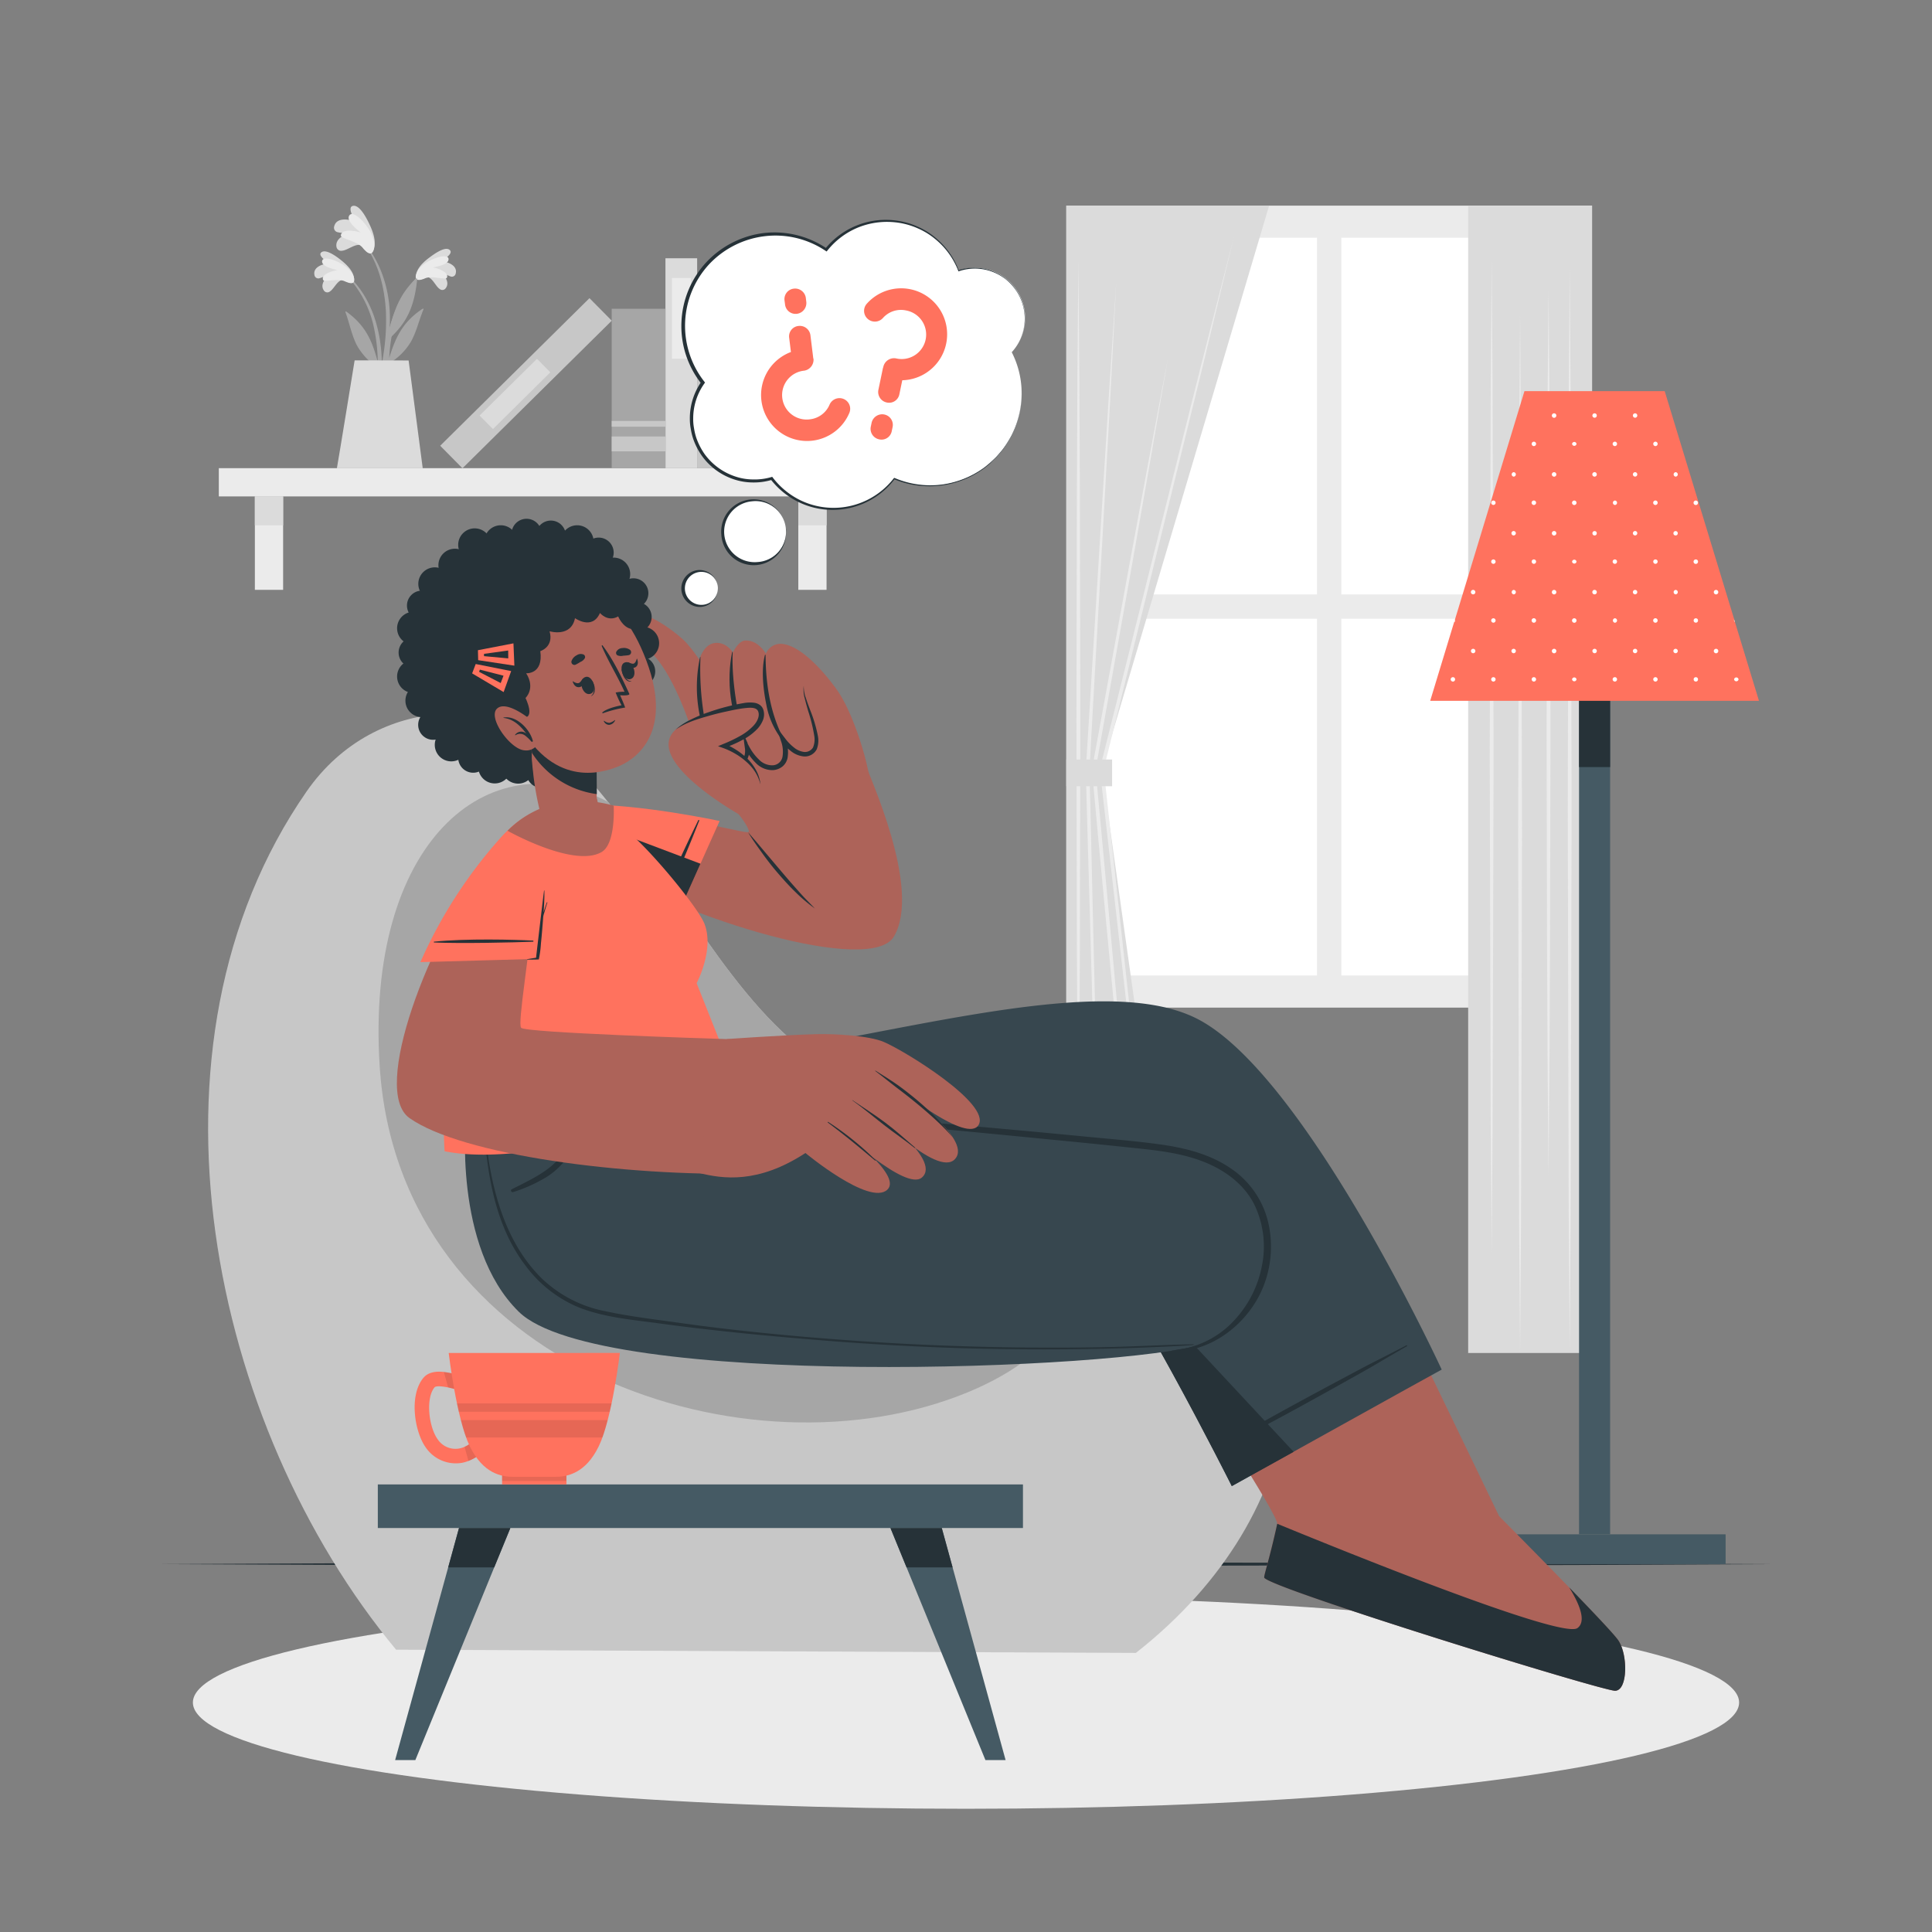 <svg xmlns="http://www.w3.org/2000/svg" viewBox="0 0 500 500"><rect x="0" y="0" width="500" height="500" fill="#808080" stroke="none"/><g id="freepik--background-complete--inject-7"><rect x="275.96" y="53.21" width="136.06" height="207.55" transform="translate(687.98 313.98) rotate(180)" style="fill:#ebebeb"></rect><rect x="347.13" y="61.53" width="57.51" height="92.32" transform="translate(751.78 215.37) rotate(180)" style="fill:#fff"></rect><rect x="283.34" y="61.53" width="57.51" height="92.32" transform="translate(624.18 215.37) rotate(180)" style="fill:#fff"></rect><rect x="347.13" y="160.13" width="57.51" height="92.32" transform="translate(751.78 412.58) rotate(180)" style="fill:#fff"></rect><rect x="283.34" y="160.13" width="57.51" height="92.32" transform="translate(624.18 412.58) rotate(180)" style="fill:#fff"></rect><polygon points="328.45 53.21 275.96 53.21 275.96 350.14 306.34 350.14 285.13 199.05 328.45 53.21" style="fill:#dbdbdb"></polygon><polygon points="319.35 61.24 311.03 95.75 302.56 130.23 285.62 199.17 285.63 199 293.47 271.05 297.38 307.08 301.14 343.12 296.89 307.13 292.8 271.12 284.64 199.11 284.63 199.02 284.65 198.93 301.92 130.07 310.56 95.64 319.35 61.24" style="fill:#ebebeb"></polygon><polygon points="279.08 67.33 279.33 97.11 279.47 126.89 279.58 186.45 279.47 246 279.33 275.78 279.08 305.56 278.84 275.78 278.7 246 278.58 186.45 278.7 126.89 278.84 97.11 279.08 67.33" style="fill:#ebebeb"></polygon><path d="M288.89,72.91l-1.63,31.65-1.77,31.65-3.56,63.28v0c.35,11.76.57,23.51.86,35.26l.84,35.26.83,35.26.66,35.27L284,305.25,283,270l-1-35.25c-.32-11.76-.71-23.51-1-35.26v0l3.88-63.27,1.95-31.63Z" style="fill:#ebebeb"></path><path d="M295.72,335.93l-3.43-34.16L289,267.59c-2.13-22.79-4.35-45.57-6.4-68.37v-.06l0-.07,9.73-53.21,4.93-26.59,5-26.58-4.59,26.66L293,146l-9.48,53.25v-.13c2.17,22.79,4.19,45.59,6.29,68.39l3,34.2Z" style="fill:#ebebeb"></path><rect x="275.96" y="196.56" width="11.85" height="6.92" transform="translate(563.77 400.04) rotate(180)" style="fill:#dbdbdb"></rect><rect x="379.96" y="53.21" width="32.06" height="296.93" transform="translate(791.98 403.36) rotate(180)" style="fill:#dbdbdb"></rect><polygon points="386.04 67.33 386.28 99.44 386.37 131.54 386.54 195.75 386.37 259.96 386.28 292.07 386.04 324.17 385.8 292.07 385.71 259.96 385.54 195.75 385.71 131.54 385.8 99.44 386.04 67.33" style="fill:#ebebeb"></polygon><polygon points="400.76 74.78 401 103.44 401.14 132.11 401.26 189.44 401.14 246.78 401 275.44 400.76 304.11 400.52 275.44 400.38 246.78 400.26 189.44 400.38 132.11 400.52 103.44 400.76 74.78" style="fill:#ebebeb"></polygon><polygon points="393.4 81.54 393.64 115.11 393.73 148.68 393.9 215.81 393.73 282.95 393.64 316.51 393.4 350.08 393.15 316.51 393.07 282.95 392.9 215.81 393.07 148.68 393.16 115.11 393.4 81.54" style="fill:#ebebeb"></polygon><polygon points="406.24 69.02 406.48 104.16 406.57 139.29 406.73 209.55 406.57 279.82 406.48 314.95 406.24 350.08 405.99 314.95 405.9 279.82 405.74 209.55 405.9 139.29 405.99 104.16 406.24 69.02" style="fill:#ebebeb"></polygon><rect x="56.62" y="121.17" width="166.63" height="7.31" transform="translate(279.88 249.64) rotate(180)" style="fill:#ebebeb"></rect><rect x="206.6" y="128.48" width="7.31" height="24.17" style="fill:#ebebeb"></rect><rect x="206.6" y="128.48" width="7.31" height="7.47" style="fill:#dbdbdb"></rect><rect x="65.96" y="128.48" width="7.31" height="24.17" style="fill:#ebebeb"></rect><rect x="65.96" y="128.48" width="7.31" height="7.47" style="fill:#dbdbdb"></rect><rect x="163" y="92.02" width="46.57" height="11.73" transform="translate(284.17 -88.4) rotate(90)" style="fill:#c7c7c7"></rect><rect x="183.73" y="68.8" width="5.12" height="11.73" transform="translate(260.95 -111.62) rotate(90)" style="fill:#dbdbdb"></rect><rect x="185.34" y="78.87" width="1.9" height="11.73" transform="translate(271.02 -101.56) rotate(90)" style="fill:#dbdbdb"></rect><rect x="183" y="105.91" width="5.12" height="13.19" transform="translate(298.06 -73.06) rotate(90)" style="fill:#dbdbdb"></rect><rect x="149.16" y="89.91" width="54.33" height="8.2" transform="translate(270.33 -82.32) rotate(90)" style="fill:#dbdbdb"></rect><rect x="165.91" y="79.94" width="20.89" height="4.92" transform="translate(258.76 -93.96) rotate(90)" style="fill:#ebebeb"></rect><rect x="108.95" y="95.07" width="54.33" height="8.2" transform="translate(302.64 74.01) rotate(135.33)" style="fill:#c7c7c7"></rect><rect x="122.83" y="99.48" width="20.89" height="4.92" transform="translate(299.72 80.75) rotate(135.33)" style="fill:#dbdbdb"></rect><rect x="144.64" y="93.59" width="41.26" height="13.92" transform="translate(265.82 -64.73) rotate(90)" style="fill:#a6a6a6"></rect><rect x="163.35" y="107.92" width="3.85" height="13.92" transform="translate(280.15 -50.39) rotate(90)" style="fill:#c7c7c7"></rect><rect x="164.53" y="102.73" width="1.49" height="13.92" transform="translate(274.96 -55.59) rotate(90)" style="fill:#c7c7c7"></rect><rect x="177.57" y="96.98" width="38.78" height="9.61" transform="translate(298.75 -95.17) rotate(90)" style="fill:#a6a6a6"></rect><rect x="195.15" y="110.45" width="3.61" height="9.61" transform="translate(312.22 -81.7) rotate(90)" style="fill:#c7c7c7"></rect><rect x="195.15" y="87.39" width="3.61" height="9.61" transform="translate(289.16 -104.76) rotate(90)" style="fill:#c7c7c7"></rect><rect x="196.26" y="92.38" width="1.4" height="9.61" transform="translate(294.14 -99.78) rotate(90)" style="fill:#c7c7c7"></rect><path d="M90.32,71.49c8.2,8,9.58,20.46,7.85,31.34,0,.24-.43.18-.43-.06,0-2.47.08-4.93.07-7.37,0-.12-.08-.22-.13-.33a16.53,16.53,0,0,1-5.33-5.73c-1.37-2.69-1.91-5.73-2.95-8.55-.1-.27.19-.19.37-.05,5,3.68,6.58,7.64,8,12.93a44.44,44.44,0,0,0-.87-8.24A28.09,28.09,0,0,0,90.1,71.71.16.16,0,0,1,90.32,71.49Z" style="fill:#a6a6a6"></path><path d="M88.78,72.43c-1.42,0-2.3,2.3-3.4,3a1.06,1.06,0,0,1-1.56-.25c-1.09-1.52.41-3.39,1.81-4.44A15.39,15.39,0,0,1,82.71,72a1,1,0,0,1-1.32-.79c-.48-2.07,2.12-3,3.91-3-.87-.6-3.35-2.23-2-3s4.25,1.53,5.19,2.3c1.4,1.13,3.06,2.83,3.13,4.6C91.67,74.13,89.86,72.86,88.78,72.43Z" style="fill:#dbdbdb"></path><path d="M89.18,72.78c-1.8-.83-5.27.36-5.56-.33-.6-1.39,2.17-2.34,3.67-2.53-1.38-.37-4-1-3.94-2.29.1-1.62,4.05-.23,6.05,1.3,2.51,1.93,2.5,3.8,2.08,4.17C90.91,73.61,89.48,72.91,89.18,72.78Z" style="fill:#ebebeb"></path><path d="M109,70.7c-8.5,7.71-10.35,20.07-9,31,0,.25.42.2.43,0,.09-2.47.11-4.93.21-7.37l.14-.33a16.4,16.4,0,0,0,5.54-5.51c1.48-2.64,2.13-5.66,3.28-8.43.11-.27-.18-.2-.37-.07-5.13,3.49-6.87,7.39-8.5,12.62a44.3,44.3,0,0,1,1.18-8.2,28.09,28.09,0,0,1,7.34-13.46A.15.15,0,0,0,109,70.7Z" style="fill:#a6a6a6"></path><path d="M110.5,71.69c1.41.1,2.21,2.39,3.28,3.09a1.06,1.06,0,0,0,1.57-.19c1.15-1.48-.28-3.41-1.64-4.51a15.82,15.82,0,0,0,2.87,1.46,1,1,0,0,0,1.35-.74c.55-2.06-2-3.08-3.79-3.19.88-.57,3.42-2.11,2.14-3S112,66,111,66.75c-1.44,1.08-3.16,2.71-3.29,4.47C107.55,73.28,109.4,72.08,110.5,71.69Z" style="fill:#dbdbdb"></path><path d="M110.08,72c1.84-.75,5.25.56,5.57-.11.65-1.36-2.08-2.42-3.56-2.66,1.39-.32,4-.82,4-2.15,0-1.62-4-.38-6.09,1.08-2.58,1.83-2.64,3.69-2.24,4.08C108.32,72.79,109.78,72.15,110.08,72Z" style="fill:#ebebeb"></path><path d="M100.3,91.07a82,82,0,0,1-2.64,12.19.3.3,0,0,1-.59-.12c.56-3.76,1.58-7.45,2.13-11.2a56.16,56.16,0,0,0,.66-11.51c-.36-6.33-2.08-13.07-6.21-18-.09-.12.1-.28.19-.18,8.28,9.65,7,21.48,7,22.54,1.17-4,2.38-8.57,6.81-12.64.19-.18.34-.09.31.21-.79,7.4-2.85,11.27-7.15,15.23C100.64,88.74,100.49,89.91,100.3,91.07Z" style="fill:#a6a6a6"></path><path d="M93.57,63.52c-1.49-.66-3.54,1.23-5,1.36a1.22,1.22,0,0,1-1.49-1c-.37-2.12,2.13-3.32,4.11-3.7-1.25-.08-2.48.26-3.71-.07a1.18,1.18,0,0,1-1-1.49c.55-2.39,3.71-2,5.59-1.19-.6-1-2.35-4-.58-4.17s3.64,3.72,4.23,5c.88,1.88,1.76,4.47.93,6.34C95.72,66.74,94.48,64.51,93.57,63.52Z" style="fill:#dbdbdb"></path><path d="M93.82,64.08c-1.46-1.75-5.65-2.27-5.61-3.13.08-1.74,3.43-1.34,5.08-.78-1.24-1.08-3.68-3-2.93-4.36.92-1.63,4.31,1.8,5.62,4.4,1.64,3.27.68,5.19.06,5.37C95.19,65.82,94.06,64.38,93.82,64.08Z" style="fill:#ebebeb"></path><path d="M105.75,93.29l3.65,27.88H87.19c.46-2.47,4.59-27.91,4.59-27.91Z" style="fill:#dbdbdb"></path></g><g id="freepik--Floor--inject-7"><polygon points="41.18 404.79 93.39 404.55 145.59 404.46 250 404.29 354.41 404.46 406.62 404.55 458.82 404.79 406.62 405.03 354.41 405.12 250 405.29 145.59 405.12 93.39 405.03 41.18 404.79" style="fill:#263238"></polygon></g><g id="freepik--Shadows--inject-7"><ellipse cx="250" cy="440.61" rx="200.08" ry="27.5" style="fill:#ebebeb"></ellipse></g><g id="freepik--Lamp--inject-7"><rect x="378.76" y="397.08" width="67.83" height="7.71" style="fill:#455a64"></rect><rect x="408.66" y="157.8" width="8.04" height="239.27" style="fill:#455a64"></rect><rect x="408.66" y="157.8" width="8.04" height="40.72" style="fill:#263238"></rect><polygon points="455.22 181.38 370.13 181.38 376.31 161.06 376.54 160.34 394.53 101.22 430.82 101.22 448.83 160.35 448.83 160.37 449.02 161.04 455.22 181.38" style="fill:#FF725E"></polygon><path d="M397.54,114.88a.58.58,0,0,1-.57.57.57.57,0,0,1-.57-.57.56.56,0,0,1,.57-.57A.57.57,0,0,1,397.54,114.88Z" style="fill:#fff"></path><path d="M408,114.88a.58.58,0,0,1-1.15,0,.58.58,0,0,1,1.15,0Z" style="fill:#fff"></path><path d="M418.49,114.88a.57.57,0,0,1-.57.57.58.58,0,0,1-.57-.57.57.57,0,0,1,.57-.57A.56.56,0,0,1,418.49,114.88Z" style="fill:#fff"></path><path d="M429,114.88a.58.58,0,0,1-.57.57.57.57,0,0,1-.57-.57.56.56,0,0,1,.57-.57A.57.57,0,0,1,429,114.88Z" style="fill:#fff"></path><path d="M402.78,107.54a.58.58,0,1,1-.57-.57A.57.57,0,0,1,402.78,107.54Z" style="fill:#fff"></path><path d="M413.25,107.54a.56.56,0,0,1-.57.57.57.57,0,1,1,0-1.14A.56.56,0,0,1,413.25,107.54Z" style="fill:#fff"></path><path d="M423.73,107.54a.57.57,0,1,1-.57-.57A.56.56,0,0,1,423.73,107.54Z" style="fill:#fff"></path><path d="M387.06,130.11a.57.57,0,1,1-.57-.57A.57.57,0,0,1,387.06,130.11Z" style="fill:#fff"></path><path d="M397.54,130.11a.58.58,0,0,1-.57.58.58.58,0,1,1,.57-.58Z" style="fill:#fff"></path><path d="M408,130.11a.58.58,0,1,1-.58-.57A.58.58,0,0,1,408,130.11Z" style="fill:#fff"></path><path d="M418.49,130.11a.57.57,0,0,1-.57.58.58.58,0,0,1,0-1.15A.57.57,0,0,1,418.49,130.11Z" style="fill:#fff"></path><path d="M429,130.11a.58.58,0,0,1-.57.58.58.58,0,1,1,.57-.58Z" style="fill:#fff"></path><path d="M439.45,130.11a.58.58,0,1,1-.57-.57A.58.58,0,0,1,439.45,130.11Z" style="fill:#fff"></path><path d="M392.3,122.78a.58.58,0,0,1-.57.57.58.58,0,0,1,0-1.15A.58.58,0,0,1,392.3,122.78Z" style="fill:#fff"></path><path d="M402.78,122.78a.58.58,0,1,1-.57-.58A.58.58,0,0,1,402.78,122.78Z" style="fill:#fff"></path><path d="M413.25,122.78a.57.57,0,0,1-.57.57.58.58,0,1,1,.57-.57Z" style="fill:#fff"></path><path d="M423.73,122.78a.57.57,0,1,1-.57-.58A.57.57,0,0,1,423.73,122.78Z" style="fill:#fff"></path><path d="M434.21,122.78a.58.58,0,0,1-.57.57.58.58,0,0,1,0-1.15A.58.58,0,0,1,434.21,122.78Z" style="fill:#fff"></path><path d="M387.06,145.35a.57.57,0,1,1-1.14,0,.57.57,0,1,1,1.14,0Z" style="fill:#fff"></path><path d="M397.54,145.35a.58.58,0,0,1-.57.57.57.57,0,0,1-.57-.57.56.56,0,0,1,.57-.57A.57.57,0,0,1,397.54,145.35Z" style="fill:#fff"></path><path d="M408,145.35a.58.58,0,0,1-1.15,0,.58.58,0,0,1,1.15,0Z" style="fill:#fff"></path><path d="M418.49,145.35a.57.57,0,0,1-.57.57.58.58,0,0,1-.57-.57.57.57,0,0,1,.57-.57A.56.56,0,0,1,418.49,145.35Z" style="fill:#fff"></path><path d="M429,145.35a.58.58,0,0,1-.57.57.57.57,0,0,1-.57-.57.56.56,0,0,1,.57-.57A.57.57,0,0,1,429,145.35Z" style="fill:#fff"></path><path d="M439.45,145.35a.58.58,0,1,1-.57-.57A.57.57,0,0,1,439.45,145.35Z" style="fill:#fff"></path><path d="M392.3,138a.57.57,0,0,1-.57.57.57.57,0,1,1,0-1.14A.57.57,0,0,1,392.3,138Z" style="fill:#fff"></path><path d="M402.78,138a.58.58,0,1,1-.57-.57A.57.57,0,0,1,402.78,138Z" style="fill:#fff"></path><circle cx="412.68" cy="138.01" r="0.57" style="fill:#fff"></circle><path d="M423.73,138a.57.57,0,1,1-.57-.57A.56.56,0,0,1,423.73,138Z" style="fill:#fff"></path><circle cx="433.64" cy="138.01" r="0.57" style="fill:#fff"></circle><path d="M376.59,160.58a.54.54,0,0,1-.28.48l.23-.72A.52.52,0,0,1,376.59,160.58Z" style="fill:#fff"></path><path d="M387.06,160.58a.57.57,0,1,1-.57-.57A.57.57,0,0,1,387.06,160.58Z" style="fill:#fff"></path><path d="M397.54,160.58a.58.58,0,0,1-.57.58.58.58,0,1,1,.57-.58Z" style="fill:#fff"></path><path d="M408,160.58a.58.58,0,1,1-.58-.57A.58.58,0,0,1,408,160.58Z" style="fill:#fff"></path><path d="M418.49,160.58a.57.57,0,0,1-.57.58.58.58,0,0,1,0-1.15A.57.57,0,0,1,418.49,160.58Z" style="fill:#fff"></path><path d="M429,160.58a.58.58,0,0,1-.57.58.58.58,0,1,1,.57-.58Z" style="fill:#fff"></path><circle cx="438.88" cy="160.58" r="0.57" style="fill:#fff"></circle><path d="M449,161a.55.55,0,0,1-.23-.46.46.46,0,0,1,0-.21Z" style="fill:#fff"></path><path d="M381.82,153.25a.57.57,0,0,1-.57.57.58.58,0,1,1,.57-.57Z" style="fill:#fff"></path><path d="M392.3,153.25a.58.58,0,0,1-.57.57.58.58,0,0,1,0-1.15A.58.58,0,0,1,392.3,153.25Z" style="fill:#fff"></path><path d="M402.78,153.25a.58.58,0,1,1-.57-.58A.58.58,0,0,1,402.78,153.25Z" style="fill:#fff"></path><path d="M413.25,153.25a.57.57,0,0,1-.57.57.58.58,0,1,1,.57-.57Z" style="fill:#fff"></path><path d="M423.73,153.25a.57.57,0,1,1-.57-.58A.57.57,0,0,1,423.73,153.25Z" style="fill:#fff"></path><path d="M434.21,153.25a.58.58,0,0,1-.57.57.58.58,0,0,1,0-1.15A.58.58,0,0,1,434.21,153.25Z" style="fill:#fff"></path><path d="M444.69,153.25a.58.58,0,1,1-.58-.58A.58.58,0,0,1,444.69,153.25Z" style="fill:#fff"></path><path d="M376.58,175.82a.57.57,0,0,1-.57.57.58.58,0,0,1-.57-.57.57.57,0,0,1,.57-.57A.56.56,0,0,1,376.58,175.82Z" style="fill:#fff"></path><path d="M387.06,175.82a.57.57,0,1,1-1.14,0,.57.57,0,1,1,1.14,0Z" style="fill:#fff"></path><path d="M397.54,175.82a.58.58,0,0,1-.57.57.57.57,0,0,1-.57-.57.56.56,0,0,1,.57-.57A.57.57,0,0,1,397.54,175.82Z" style="fill:#fff"></path><path d="M408,175.82a.58.58,0,0,1-1.15,0,.58.58,0,0,1,1.15,0Z" style="fill:#fff"></path><path d="M418.49,175.82a.57.57,0,0,1-.57.57.58.58,0,0,1-.57-.57.57.57,0,0,1,.57-.57A.56.56,0,0,1,418.49,175.82Z" style="fill:#fff"></path><path d="M429,175.82a.58.58,0,0,1-.57.57.57.57,0,0,1-.57-.57.56.56,0,0,1,.57-.57A.57.57,0,0,1,429,175.82Z" style="fill:#fff"></path><circle cx="438.88" cy="175.82" r="0.57" style="fill:#fff"></circle><path d="M449.93,175.82a.58.58,0,0,1-1.15,0,.58.58,0,0,1,1.15,0Z" style="fill:#fff"></path><path d="M381.82,168.48a.56.56,0,0,1-.57.57.57.57,0,1,1,0-1.14A.56.56,0,0,1,381.82,168.48Z" style="fill:#fff"></path><path d="M392.3,168.48a.57.57,0,0,1-.57.57.57.57,0,1,1,0-1.14A.57.57,0,0,1,392.3,168.48Z" style="fill:#fff"></path><path d="M402.78,168.48a.58.58,0,1,1-.57-.57A.57.57,0,0,1,402.78,168.48Z" style="fill:#fff"></path><path d="M413.25,168.48a.56.56,0,0,1-.57.57.57.57,0,1,1,0-1.14A.56.56,0,0,1,413.25,168.48Z" style="fill:#fff"></path><path d="M423.73,168.48a.57.57,0,1,1-.57-.57A.56.56,0,0,1,423.73,168.48Z" style="fill:#fff"></path><path d="M434.21,168.48a.57.57,0,0,1-.57.57.57.57,0,1,1,0-1.14A.57.57,0,0,1,434.21,168.48Z" style="fill:#fff"></path><path d="M444.69,168.48a.58.58,0,1,1-.58-.57A.57.57,0,0,1,444.69,168.48Z" style="fill:#fff"></path></g><g id="freepik--Chair--inject-7"><path d="M102.51,426.94l191.46.83c46.54-36.55,51.34-90.69,18.15-123.5-20.1-19.85-45.61-15.85-69.91-19l-.07,0c-8.46-1.1-16.76-3.07-24.64-7.23-25-13.2-39.12-44.33-60.17-70.52q-3.93-4.92-8.24-9.55c-17.3-18.48-51.75-19.08-69.77,6.9C33.54,270.86,54.51,369.12,102.51,426.94Z" style="fill:#c7c7c7"></path><path d="M98.26,275.9c5,78.55,95.73,107.87,152.39,84.34,49.27-20.46,33.14-67.16-8.44-75l-.07,0c-8.46-1.1-16.76-3.07-24.64-7.23-25-13.2-39.12-44.33-60.17-70.52C126,191.22,94.58,218.38,98.26,275.9Z" style="fill:#a6a6a6"></path></g><g id="freepik--Character--inject-7"><path d="M418,437.56c-3.28.08-88.19-26.17-90.79-29.21-.28-.34,1.14-4,3.33-14,.1-.48-1.17-2.94-3.25-6.5-7.82-13.38-27-42.54-27-42.54L355,324.06l26.17,54.22,6.8,14.1s28.33,28.48,30.84,32.13S421.31,437.49,418,437.56Z" style="fill:#ad6359"></path><path d="M418,437.57c-3.27.07-88.19-26.17-90.79-29.22-.28-.33,1.14-4,3.34-14a0,0,0,0,1,0,0c14.15,5.82,73.53,30,77.68,27,2.47-1.77.4-6.47-2.14-10.55,6.11,6.31,11.67,12.16,12.71,13.69C421.32,428.16,421.31,437.49,418,437.57Z" style="fill:#263238"></path><path d="M373.11,354.45l-9.06,5-29.26,16.25-16,8.88s-27.57-55-40.84-69.85l0,0a21.08,21.08,0,0,0-2.42-2.37h0a12.67,12.67,0,0,0-4.34-1.09h0c-17.79-2.16-77.68,3.66-119.06,1l19.33-25.83L180,275c46.62-5.32,103.83-24.38,129.65-11.43C337.64,277.6,373.11,354.45,373.11,354.45Z" style="fill:#37474f"></path><path d="M364,348.15c-9.15,4.77-6.58,3.28-15.68,8.15-4.45,2.38-26.85,14.29-30.63,17.2a.1.1,0,0,0,.1.17c4.49-1.61,26.62-14,31-16.46,9-5,6.37-3.68,15.32-8.81A.14.14,0,0,0,364,348.15Z" style="fill:#263238"></path><path d="M334.79,375.73l-16,8.88s-27.57-55-40.84-69.85Z" style="fill:#263238"></path><path d="M324.38,377.07c-6.81-11.38-37.81-67.59-44-69.8-5.62-2-118,.32-119.68.34-.12,0-.13.18,0,.18,13.31-.17,116-.54,119,.62,6.09,2.41,43.17,67.61,44.08,69C324,377.74,324.62,377.46,324.38,377.07Z" style="fill:#263238"></path><path d="M120.62,288.74s-3.55,33.9,13.65,50.75c20.58,20.18,156.39,15.08,177.44,8.28s21.71-40.77-1.3-48.64c-21.89-7.48-118.93-11.79-121.23-12.7s-9-11.66-9-11.66Z" style="fill:#37474f"></path><path d="M149.37,287.79c0-.16-.28-.11-.28,0a18.69,18.69,0,0,1-4.38,12c-3.22,3.72-8,5.81-12.28,8-.42.21-.1.85.33.73a38.43,38.43,0,0,0,7.6-3.28,18.51,18.51,0,0,0,5.72-4.76A16.34,16.34,0,0,0,149.37,287.79Z" style="fill:#263238"></path><path d="M188.25,284.31c-1-1.22-2-2.39-3-3.58-2.37-2.83-4.75-5.66-7.24-8.38-.23-.26-.69.1-.48.39,1.68,2.19,3.45,4.3,5.19,6.44l2.69,3.27a20.32,20.32,0,0,1,2.52,3.19c.65,1.21-.21,2.25-1.46,2.38a4.36,4.36,0,0,1-3-1.11,40.59,40.59,0,0,1-5.14-5.5q-1.5-1.68-3-3.35c-1.08-1.18-2.23-2.3-3.3-3.48a.09.09,0,0,0-.14.12c.94,1.28,1.8,2.63,2.75,3.92s1.89,2.57,2.86,3.84,1.87,2.37,2.85,3.52a11.89,11.89,0,0,0,2.89,2.59c1.8,1.06,4.93,1.29,5.89-1A3.29,3.29,0,0,0,188.25,284.31Z" style="fill:#263238"></path><path d="M308.83,347.9c-7.25.13-14.49.55-21.74.71s-14.37.19-21.56.12q-21.66-.19-43.29-1.68c-14.56-1-30.26-2.46-44.72-4.46-6.92-1-13.93-1.76-20.77-3.23A32.74,32.74,0,0,1,140.36,331c-9.36-9.08-13-22.44-14.5-35.2-.2-1.71-.37-3.43-.51-5.14,0-.12-.18-.12-.17,0,.84,13.09,2.88,26.73,11.11,37.25a32.69,32.69,0,0,0,13.4,10.4c6.48,2.6,13.67,3.21,20.5,4.13,14.52,2,30.29,3.49,44.89,4.63s29.43,1.85,44.17,2.07,29.48,0,44.2-.72c1.8-.09,3.59-.19,5.39-.35C308.94,348.05,308.94,347.89,308.83,347.9Z" style="fill:#263238"></path><path d="M328.18,316.22a23.32,23.32,0,0,0-9.71-13.88c-5.21-3.56-11.45-5.18-17.63-6.08-7-1-14.06-1.53-21.09-2.22q-21.62-2.1-43.28-3.88c-14.43-1.18-45.5-3.6-47.25-3.67-.15,0-.18.26,0,.27,13.93,1.55,26.6,2.88,40.55,4.15s28.05,2.61,42.06,4q10.47,1,20.94,2.11c6.47.67,13.12,1.33,19.19,3.83,5.2,2.14,9.88,5.59,12.54,10.65a25,25,0,0,1,2.08,16.11,28.45,28.45,0,0,1-6.74,13.63,24.09,24.09,0,0,1-12.61,7.61c-1.28.28-2.82.48-4,.71-.09,0-.18.21-.09.21,10.43.26,20.08-7.36,23.84-16.88A27.92,27.92,0,0,0,328.18,316.22Z" style="fill:#263238"></path><path d="M154.34,223.64c23.37,14.38,71.09,28.77,77,18.74,7.29-12.34-6.51-41.76-7.81-45.73-1.4-4.25-35.48,10.34-32.43,14,1.8,2.18,3.24,4.72,2.49,4.72-2.34,0-8.45-2.28-32.35-5.57C148,208,138.87,214.12,154.34,223.64Z" style="fill:#ad6359"></path><path d="M186.23,212.47l-4.95,11.06-6.23,13.91s-15.91-6.65-24.52-13.91c-6.32-5.34-8.68-11-5.54-13.69,1.14-1,3-1.56,5.6-1.61C165.58,208,186.23,212.47,186.23,212.47Z" style="fill:#FF725E"></path><path d="M180.73,212.24c-2.07,4.21-9.47,19.72-9.65,22,0,.05.15.12.18.08,1.54-1.66,8-17.57,9.73-22C181,212.27,180.77,212.16,180.73,212.24Z" style="fill:#263238"></path><path d="M181.28,223.53l-6.23,13.91s-15.91-6.65-24.52-13.91c-6.32-5.34-8.68-11-5.54-13.69Z" style="fill:#263238"></path><path d="M216.32,178.17c4.55,5.85,9.17,21.45,8.84,25.64s-26.6,12.93-30.18,10.52-17.37-23.28-17.26-30.84S211.61,172.11,216.32,178.17Z" style="fill:#ad6359"></path><path d="M177.67,166.41c-2.29-2.56-11.06-9-13.27-7s2.77,7.9,4.87,10.22c4.32,4.78,7.52,13.1,9,17.15s9.3-3.59,9.3-3.59S183.61,173.05,177.67,166.41Z" style="fill:#ad6359"></path><path d="M183.11,191.43s2.42,7.22,6.76,7.21c4.18,0,3.43-6.19,3.38-6.64.13.38,2.52,7,6.88,6.5,4.53-.48,2.71-6.55,2.59-6.94.24.32,3.44,4.51,6.67,3.41,5.55-1.9-2.34-12.84-1.38-17.49,0,0,8.07.72,8.31.69,0,0-7.29-10.56-13.64-11.5a4.09,4.09,0,0,0-4.47,2.52s-2-3.66-5.42-3.41c-1.76.14-3.12,3.09-3.12,3.09s-1.7-2.87-4.75-2.45c-2.44.32-3.74,3.31-3.92,4.47C179.66,179.84,183.11,191.43,183.11,191.43Z" style="fill:#ad6359"></path><path d="M181.28,170.09c0-.07-.1-.09-.11,0a36.51,36.51,0,0,0,1.94,21.64c.09.21.48.15.42-.1A75,75,0,0,1,181.28,170.09Z" style="fill:#263238"></path><path d="M189.62,168.76c0-.08-.13-.09-.14,0-1.49,7.19-.66,16.32,3.58,23.48.14.24.52.32.38,0C191,187.29,189.25,175.56,189.62,168.76Z" style="fill:#263238"></path><path d="M203.19,192c-3.8-7-5-14.56-5.06-22.47,0-.1-.15-.09-.17,0-1,3.89-.43,8.92.36,12.8a21,21,0,0,0,4.62,9.81C203,192.2,203.27,192.11,203.19,192Z" style="fill:#263238"></path><path d="M183.11,191.43a23.94,23.94,0,0,0,2.13,3.84,8.14,8.14,0,0,0,3.07,2.86,2.69,2.69,0,0,0,1.89.12,3.85,3.85,0,0,0,1.64-1.06,4.67,4.67,0,0,0,.92-3.7l-.43-3.19,1.52,2.84a13.39,13.39,0,0,0,2.55,3.42,4.75,4.75,0,0,0,3.55,1.5,2.69,2.69,0,0,0,2.56-2.22,8,8,0,0,0-.39-4.06l-1.18-3.62,2.3,3a12.38,12.38,0,0,0,2.2,2.26,5.15,5.15,0,0,0,2.7,1.19,2.45,2.45,0,0,0,2.27-1.17,5.44,5.44,0,0,0,.32-3,41.7,41.7,0,0,0-1.57-6.42c-.31-1.07-.62-2.15-.88-3.24a8,8,0,0,1-.27-3.33,8.48,8.48,0,0,0,.57,3.25c.34,1.06.73,2.1,1.12,3.14a35.94,35.94,0,0,1,1.94,6.48,6.29,6.29,0,0,1-.27,3.59,3.46,3.46,0,0,1-3.29,1.86,6.28,6.28,0,0,1-3.38-1.38,14.25,14.25,0,0,1-2.49-2.48l1.11-.6a9.44,9.44,0,0,1,.51,4.79,3.91,3.91,0,0,1-1.34,2.28,4.39,4.39,0,0,1-2.43.93,5.94,5.94,0,0,1-4.49-1.89,14.51,14.51,0,0,1-2.76-3.8l1.09-.35a5.64,5.64,0,0,1-1.38,4.53,4.87,4.87,0,0,1-2.1,1.2,3.42,3.42,0,0,1-2.4-.26,8.32,8.32,0,0,1-3.11-3.29A20.34,20.34,0,0,1,183.11,191.43Z" style="fill:#263238"></path><path d="M192,211.19S164.5,196,175.72,188.13c3.33-2.32,19.8-7.91,21-4.62,1.53,4.24-4.9,7.85-9.3,9.48,0,0,10.08,3.86,9.48,11.68A7.78,7.78,0,0,1,192,211.19Z" style="fill:#ad6359"></path><path d="M174.83,188.84a16.49,16.49,0,0,1,4-2.63,35.85,35.85,0,0,1,4.44-1.85,55.36,55.36,0,0,1,9.33-2.43,9.07,9.07,0,0,1,2.56-.06,3.2,3.2,0,0,1,1.37.49,2.41,2.41,0,0,1,.6.53,2.58,2.58,0,0,1,.39.7,4,4,0,0,1-.08,2.81,7.45,7.45,0,0,1-1.41,2.21,14.75,14.75,0,0,1-4,2.95,32.46,32.46,0,0,1-4.45,1.95v-1a20.24,20.24,0,0,1,3.25,1.75,18.49,18.49,0,0,1,2.83,2.32,12.49,12.49,0,0,1,2.14,3,9.33,9.33,0,0,1,1,3.45,10.7,10.7,0,0,0-1.37-3.26,12.62,12.62,0,0,0-2.3-2.64,16.93,16.93,0,0,0-2.83-2.06,19.39,19.39,0,0,0-3.13-1.48l-1.35-.47,1.34-.57a35.62,35.62,0,0,0,4.23-2,14.28,14.28,0,0,0,3.61-2.74c1-1.07,1.66-2.51,1.23-3.66s-2-1.05-3.52-.88-3.08.51-4.62.84-3.09.7-4.6,1.14C180.52,186.09,177.45,187,174.83,188.84Z" style="fill:#263238"></path><path d="M193.62,215.41l2.15,2.49,2.11,2.51,4.23,5c1.41,1.66,2.83,3.31,4.28,4.93.73.82,1.45,1.63,2.21,2.41s1.52,1.56,2.28,2.36a40,40,0,0,1-5-4.23c-1.59-1.52-3.05-3.16-4.49-4.82s-2.78-3.39-4.06-5.17S194.74,217.3,193.62,215.41Z" style="fill:#263238"></path><path d="M191.06,281.54c-.94,3.31-51.2,21.45-76,16.4,0,0-3.55-46.37,17.63-82.32,5.07-8.6,17.13-8.83,23.68-5a53.57,53.57,0,0,1,6.62,5c6.34,5.46,17.68,19.35,19.3,23.4,2.66,6.69-2,15.43-2,15.43Z" style="fill:#FF725E"></path><path d="M126.45,222.22c-15.47,21-30.55,60-20.48,67.13,13.56,9.59,55.39,15.09,88.4,14.38,4.57-.1-.42-34.64-5.3-34.78-6.16-.19-53-1.68-54.2-2.95-1-1.09,2.18-18.57,3.75-36.85C140.46,207.78,130.87,216.21,126.45,222.22Z" style="fill:#ad6359"></path><path d="M188.11,268.91s13.88-1,23-1.27c5.08-.14,13.81.4,17.59,2,5.65,2.4,27.75,16.06,24.56,21.49-2.9,4.92-20.39-9.23-20.39-9.23s18.91,12.71,14.34,18S225,286.57,225,286.57s19.14,13.5,13.56,18.19c-4.21,3.55-21.14-12.4-21.14-12.4s16.38,11.71,12.2,15.55c-4.62,4.24-21.17-9.51-21.17-9.51-12.26,8-21.35,6.74-27.72,5.11C179.17,303.11,188.11,268.91,188.11,268.91Z" style="fill:#ad6359"></path><path d="M226.58,277.09c2.28,1.42,4.59,2.83,6.74,4.44s4.23,3.3,6.21,5.1a45.23,45.23,0,0,1,7.05,7.75c-4-4.78-11.58-10.66-13.72-12.28s-4.2-3.32-6.34-4.93C226.47,277.13,226.53,277.06,226.58,277.09Z" style="fill:#263238"></path><path d="M220.63,284.73c2.83,1.93,5.71,3.74,8.45,5.79s5.14,4.23,7.73,6.46c.19.17,0,.22-.17.06-2.67-2.13-5.3-3.88-8-6s-5.3-4.29-8.06-6.27C220.53,284.76,220.59,284.7,220.63,284.73Z" style="fill:#263238"></path><path d="M214.34,290.36a76.78,76.78,0,0,1,12.24,9.85c.19.18,0,.22-.22.05-4-3.35-7.13-6-12.12-9.75C214.17,290.45,214.24,290.3,214.34,290.36Z" style="fill:#263238"></path><path d="M108.8,249l30.39-.85s2-14.59,1.69-24.73c-.21-6.65-1-12.81-1.84-13.13-1.1-.42-5.48,2.05-9.49,6.52A122.33,122.33,0,0,0,108.8,249Z" style="fill:#FF725E"></path><path d="M138,243.43c-4.68-.26-17.42-.59-25.72.28,0,0,0,.19,0,.2,7,.32,21,0,25.72-.2C138.08,243.71,138.08,243.43,138,243.43Z" style="fill:#263238"></path><path d="M141.52,233.55c-.27.72-.51,1.44-.73,2.17,0,.1-.06.21-.1.31.13-1.85.22-3.7.2-5.55,0,0-.08-.07-.09,0-.39,2.88-2.07,17.39-2.07,17.39-.26,0-2.08.35-2.2.34s-.1.18,0,.15,2.32,0,2.92-.06a29.27,29.27,0,0,0,.55-4.19c.16-1.53.29-3,.41-4.58.06-.69.11-1.38.16-2.06s.27-1.16.43-1.73.42-1.43.65-2.14C141.7,233.49,141.55,233.46,141.52,233.55Z" style="fill:#263238"></path><path d="M131.35,215s17.15,9.68,24.34,5.51c3.73-2.16,3.13-12,3.13-12a30.6,30.6,0,0,0-16.59-.12A26,26,0,0,0,131.35,215Z" style="fill:#ad6359"></path><ellipse cx="135.89" cy="169.61" rx="30.97" ry="32.17" style="fill:#263238"></ellipse><path d="M121.06,192.76a4.27,4.27,0,1,1-4.26-4.26A4.27,4.27,0,0,1,121.06,192.76Z" style="fill:#263238"></path><path d="M166.31,186.37A4.27,4.27,0,1,1,162,182.1,4.27,4.27,0,0,1,166.31,186.37Z" style="fill:#263238"></path><path d="M170.58,166.46a4.27,4.27,0,1,1-4.27-4.27A4.27,4.27,0,0,1,170.58,166.46Z" style="fill:#263238"></path><path d="M111.31,162.58a4.27,4.27,0,1,1-4.27-4.26A4.27,4.27,0,0,1,111.31,162.58Z" style="fill:#263238"></path><path d="M116.8,151.1a4.27,4.27,0,1,1-4.27-4.27A4.27,4.27,0,0,1,116.8,151.1Z" style="fill:#263238"></path><path d="M122,146.27a4.27,4.27,0,1,1-4.27-4.26A4.27,4.27,0,0,1,122,146.27Z" style="fill:#263238"></path><path d="M127.12,141a4.27,4.27,0,1,1-4.26-4.26A4.27,4.27,0,0,1,127.12,141Z" style="fill:#263238"></path><path d="M133.87,140.2a4.27,4.27,0,1,1-4.27-4.26A4.27,4.27,0,0,1,133.87,140.2Z" style="fill:#263238"></path><path d="M153.64,140.2a4.27,4.27,0,1,1-4.27-4.26A4.27,4.27,0,0,1,153.64,140.2Z" style="fill:#263238"></path><path d="M163.09,148.58a4.27,4.27,0,1,1-4.27-4.27A4.27,4.27,0,0,1,163.09,148.58Z" style="fill:#263238"></path><circle cx="109.19" cy="181.33" r="4.27" style="fill:#263238"></circle><path d="M132.31,198.47a4.27,4.27,0,1,1-4.27-4.26A4.27,4.27,0,0,1,132.31,198.47Z" style="fill:#263238"></path><path d="M138.36,198.53a4.27,4.27,0,1,1-4.26-4.27A4.26,4.26,0,0,1,138.36,198.53Z" style="fill:#263238"></path><path d="M111.31,175.08a4.27,4.27,0,1,1-4.27-4.27A4.27,4.27,0,0,1,111.31,175.08Z" style="fill:#263238"></path><circle cx="112.09" cy="187.59" r="3.87" style="fill:#263238"></circle><path d="M140.15,138.13a3.88,3.88,0,1,1-3.87-3.87A3.88,3.88,0,0,1,140.15,138.13Z" style="fill:#263238"></path><path d="M110.92,168.85A3.88,3.88,0,1,1,107,165,3.88,3.88,0,0,1,110.92,168.85Z" style="fill:#263238"></path><circle cx="109.19" cy="156.72" r="3.87" style="fill:#263238"></circle><circle cx="142.56" cy="138.59" r="3.87" style="fill:#263238"></circle><path d="M126.34,196.1a3.88,3.88,0,1,1-3.87-3.88A3.87,3.87,0,0,1,126.34,196.1Z" style="fill:#263238"></path><path d="M144,200a3.88,3.88,0,1,1-3.88-3.87A3.88,3.88,0,0,1,144,200Z" style="fill:#263238"></path><circle cx="147.08" cy="198.53" r="3.87" style="fill:#263238"></circle><circle cx="152.54" cy="194.65" r="3.87" style="fill:#263238"></circle><path d="M162.7,192a3.88,3.88,0,1,1-3.88-3.87A3.88,3.88,0,0,1,162.7,192Z" style="fill:#263238"></path><path d="M169.57,180.9A3.88,3.88,0,1,1,165.7,177,3.88,3.88,0,0,1,169.57,180.9Z" style="fill:#263238"></path><path d="M169.57,173.75a3.88,3.88,0,1,1-3.87-3.87A3.88,3.88,0,0,1,169.57,173.75Z" style="fill:#263238"></path><path d="M158.82,143a3.88,3.88,0,1,1-3.87-3.87A3.88,3.88,0,0,1,158.82,143Z" style="fill:#263238"></path><circle cx="163.93" cy="153.53" r="3.87" style="fill:#263238"></circle><circle cx="164.78" cy="159.67" r="3.87" style="fill:#263238"></circle><path d="M140,211c.62,1.26,9,8.45,15,6.77,2-.56-.58-11.4-.58-11.4v-.84l-.07-11.81-15.13-5.43-2.16-.68s.23,3.23.56,7.24c0,.19,0,.37,0,.57s0,.45,0,.66c0,.6.09,1.21.14,1.82s.08.92.14,1.4.11,1,.16,1.46A77.09,77.09,0,0,0,140,211Z" style="fill:#ad6359"></path><path d="M137.65,194.83a23.7,23.7,0,0,0,16.8,10.68l-.07-11.81-15.13-5.43-2.16-.68S137.32,190.82,137.65,194.83Z" style="fill:#263238"></path><path d="M167.29,171c7.3,19.39-3.49,25.95-7.67,27.52-3.8,1.42-16.9,5.79-26.17-12.74s-2.55-28.05,6-31.77S160,151.58,167.29,171Z" style="fill:#ad6359"></path><path d="M162.65,169.56c-.48.09-.94.1-1.42.15a2.34,2.34,0,0,1-1.48-.13.74.74,0,0,1-.27-.86,1.83,1.83,0,0,1,1.58-1,2.69,2.69,0,0,1,1.9.4A.78.78,0,0,1,162.65,169.56Z" style="fill:#263238"></path><path d="M149,172a11.68,11.68,0,0,0,1.24-.71,2.29,2.29,0,0,0,1.14-1,.75.75,0,0,0-.28-.86,1.84,1.84,0,0,0-1.85.15,2.66,2.66,0,0,0-1.31,1.41A.78.78,0,0,0,149,172Z" style="fill:#263238"></path><path d="M153.26,176.16s-.08.1-.06.15c.5,1.32.85,2.92-.2,3.78,0,0,0,.09,0,.07C154.44,179.44,154,177.33,153.26,176.16Z" style="fill:#263238"></path><path d="M151.59,175.18c-2.2.58-.89,4.94,1.15,4.4S153.43,174.7,151.59,175.18Z" style="fill:#263238"></path><path d="M150.8,175.67c-.3.36-.55.91-1,1.09s-1.06-.12-1.54-.45c0,0-.07,0-.05.07.24.84.82,1.6,1.75,1.45s1.21-1.05,1.17-2C151.13,175.71,150.92,175.52,150.8,175.67Z" style="fill:#263238"></path><path d="M160.87,173.23s.12,0,.14.09c.35,1.36,1,2.87,2.35,3,0,0,0,.07,0,.08C161.81,176.59,161,174.58,160.87,173.23Z" style="fill:#263238"></path><path d="M161.66,171.46c2.13-.8,3.58,3.51,1.61,4.26S159.88,172.14,161.66,171.46Z" style="fill:#263238"></path><path d="M162.66,171.44c.42.12.89.42,1.31.31s.67-.71.83-1.26c0-.06.06,0,.08,0,.3.82.31,1.77-.42,2.19s-1.45-.14-1.92-.89C162.45,171.67,162.49,171.4,162.66,171.44Z" style="fill:#263238"></path><path d="M156.39,186.56a2.16,2.16,0,0,0,1.35.51,3.77,3.77,0,0,0,1.39-.72s.09,0,.07.06a1.9,1.9,0,0,1-1.54,1.18,1.51,1.51,0,0,1-1.39-.94C156.23,186.58,156.33,186.52,156.39,186.56Z" style="fill:#263238"></path><path d="M160.48,179.92s1,2.24,1.31,3.19a33,33,0,0,0-5.77,1.48c-.11,0-.28-.13,0-.33,1.47-1.15,4.83-1.73,4.83-1.73a30.55,30.55,0,0,1-1.52-3.3,9.19,9.19,0,0,1,2.3-.19c-1.78-4-4.19-7.79-5.91-11.86,0-.15.15-.26.23-.14,2.81,3.74,5,8.36,6.91,12.51C163.09,180.06,160.91,180,160.48,179.92Z" style="fill:#263238"></path><path d="M135,185.64c3.83.7,1-5,1-5s2.66-2.46.17-6.4c0,0,4.49.34,3.66-5.73,0,0,3.56-1.07,2.4-5.14,0,0,5.55,1.69,6.58-3.39,0,0,4.46,3.22,6.46-1.34,0,0,2,2.44,4.71.89,0,0,1.11,2.78,3.41,3.25,0,0-10.47-19.51-27.69-8.17C119.73,165.11,130.5,184.82,135,185.64Z" style="fill:#263238"></path><path d="M137.09,186.08s-6.1-5-8.49-2.66,3.42,10.45,7.08,10.76a3.5,3.5,0,0,0,4-3.08Z" style="fill:#ad6359"></path><path d="M130.33,185.7a.05.05,0,0,0,0,.1c2.59.29,4.42,2.1,5.91,4.1a1.93,1.93,0,0,0-2.93.27c-.05.06,0,.14.1.1a2.15,2.15,0,0,1,2.48.09,10.2,10.2,0,0,1,1.61,1.54c.17.18.52,0,.37-.26l0,0C137.06,188.61,133.59,185.11,130.33,185.7Z" style="fill:#263238"></path><path d="M123.11,171.85l-.92,2.42,8.15,4.84,1.95-5.44Zm6.47,4.92-5.59-2.9.2-.57,6.12,1.57Z" style="fill:#FF725E"></path><path d="M123.69,168.27l.06,2.58,9.37,1.42-.24-5.77Zm7.85,2.12-6.28-.58,0-.6,6.26-.86Z" style="fill:#FF725E"></path></g><g id="freepik--Table--inject-7"><rect x="97.78" y="384.17" width="166.96" height="11.28" style="fill:#455a64"></rect><polygon points="132.08 395.45 127.9 405.64 107.49 455.51 102.26 455.51 115.99 405.64 118.79 395.45 132.08 395.45" style="fill:#455a64"></polygon><polygon points="118.79 395.45 132.08 395.45 127.9 405.64 115.99 405.64 118.79 395.45" style="fill:#263238"></polygon><polygon points="260.25 455.51 255.03 455.51 234.62 405.64 230.45 395.45 243.73 395.45 246.53 405.64 260.25 455.51" style="fill:#455a64"></polygon><polygon points="246.53 405.64 234.62 405.64 230.45 395.45 243.73 395.45 246.53 405.64" style="fill:#263238"></polygon></g><g id="freepik--Mug--inject-7"><rect x="129.94" y="381.57" width="16.65" height="2.6" style="fill:#FF725E"></rect><rect x="129.94" y="381.57" width="16.65" height="1.71" style="opacity:0.1"></rect><path d="M110.17,374.58a9.43,9.43,0,0,0,9.38,4,9.19,9.19,0,0,0,1.69-.49,12.15,12.15,0,0,0,2.36-1.23l-2.12-3.14a7.7,7.7,0,0,1-1.25.71,5.53,5.53,0,0,1-7-2c-2.28-3.21-3.1-10.54-.79-13.36.16-.21.82-.54,3.51,0,.49.11,1,.24,1.69.41a6.46,6.46,0,0,0,1.52.33l.07-1.88.18-1.88c-.17,0-.44-.11-.79-.21a24.16,24.16,0,0,0-3.79-.78c-2-.21-4,0-5.31,1.59C105.79,361.25,107.31,370.56,110.17,374.58Z" style="fill:#FF725E"></path><path d="M121.48,373.73a7.7,7.7,0,0,1-1.25.71l1,3.66a12.15,12.15,0,0,0,2.36-1.23Z" style="opacity:0.1"></path><path d="M114.86,355.06l1.12,4c.49.11,1,.24,1.69.41a6.46,6.46,0,0,0,1.52.33l.07-1.88.18-1.88c-.17,0-.44-.11-.79-.21A24.16,24.16,0,0,0,114.86,355.06Z" style="opacity:0.1"></path><path d="M160.42,350.14s-2,17-5.45,24.13-8.27,7.93-11.26,7.93H132.82c-3,0-7.8-.8-11.25-7.93s-5.45-24.13-5.45-24.13Z" style="fill:#FF725E"></path><path d="M158.28,363.2l-.48,2.16H118.73c-.15-.73-.31-1.44-.47-2.16Z" style="opacity:0.1"></path><path d="M157.27,367.52c-.42,1.6-.87,3.14-1.37,4.5H120.63c-.49-1.36-.95-2.9-1.36-4.5Z" style="opacity:0.1"></path></g><g id="freepik--speech-bubble--inject-7"><path d="M203.39,136.9a8.14,8.14,0,1,1-8.81-7.41A8.13,8.13,0,0,1,203.39,136.9Z" style="fill:#fff"></path><path d="M203.39,136.9a8.39,8.39,0,1,1-16.71,1.44,8.36,8.36,0,0,1,7.88-9.1,8.42,8.42,0,0,1,8.83,7.66Zm0,0a7.88,7.88,0,0,0-8.79-7.16A7.89,7.89,0,0,0,196,145.46a7.88,7.88,0,0,0,7.43-8.56Z" style="fill:#263238"></path><path d="M185.77,151.89a4.53,4.53,0,1,1-4.9-4.12A4.52,4.52,0,0,1,185.77,151.89Z" style="fill:#fff"></path><path d="M185.77,151.89a4.78,4.78,0,0,1-4.1,5.15,4.78,4.78,0,1,1-.82-9.52,4.78,4.78,0,0,1,4.92,4.37Zm0,0a4.27,4.27,0,1,0-1.1,3.26A4.31,4.31,0,0,0,185.77,151.89Z" style="fill:#263238"></path><path d="M264.24,99.06a23.76,23.76,0,0,1-32.82,24.76,19.94,19.94,0,0,1-31.71-.07,15.51,15.51,0,0,1-2.66.56A16.17,16.17,0,0,1,181.86,99a23.76,23.76,0,0,1,32-34.37A19.94,19.94,0,0,1,248.07,70a12.7,12.7,0,0,1,2.56-.58,13,13,0,0,1,11.21,21.73A23.28,23.28,0,0,1,264.24,99.06Z" style="fill:#fff"></path><path d="M264.24,99.06a24.09,24.09,0,0,1-1.71,12.16l-.64,1.42c-.24.46-.51.9-.76,1.35a27.78,27.78,0,0,1-1.73,2.59l-1,1.18-.51.58-.56.54L256.2,120l-1.22,1a23.93,23.93,0,0,1-23.62,3l.17,0a20.16,20.16,0,0,1-24.95,5.89,20.8,20.8,0,0,1-7.14-5.84l.37.12a16.17,16.17,0,0,1-5,.69,15.56,15.56,0,0,1-5-.85,16.54,16.54,0,0,1-8.13-6,17.61,17.61,0,0,1-2.32-4.55,16.39,16.39,0,0,1-.59-2.49,13.68,13.68,0,0,1-.24-2.55,16.61,16.61,0,0,1,3-9.66v.56a24,24,0,0,1-5.17-16,24.2,24.2,0,0,1,6.48-15.5,24.49,24.49,0,0,1,15-7.53A24.15,24.15,0,0,1,214,64.33l-.45.07a20.14,20.14,0,0,1,19-7.23,19.11,19.11,0,0,1,5.06,1.54,18.83,18.83,0,0,1,4.47,2.79,20.14,20.14,0,0,1,6.07,8.5l-.13-.06a12.78,12.78,0,0,1,4.25-.64,12.47,12.47,0,0,1,4.23.74,13.51,13.51,0,0,1,3.76,2.06,13.07,13.07,0,0,1,1.57,19.1v0A23.21,23.21,0,0,1,264.24,99.06Zm0,0a23.31,23.31,0,0,0-2.41-7.86h0a13,13,0,0,0,1.25-15.85,13.84,13.84,0,0,0-2.87-3.14,13.39,13.39,0,0,0-3.74-2,12.81,12.81,0,0,0-8.36,0l-.1,0,0-.09a19.9,19.9,0,0,0-6.07-8.33,18.77,18.77,0,0,0-4.43-2.7,19.16,19.16,0,0,0-5-1.45,20,20,0,0,0-10.18,1.13,19.75,19.75,0,0,0-8.21,6.08l-.19.24-.26-.17a23.29,23.29,0,0,0-15.76-3.79,23.55,23.55,0,0,0-14.43,7.31,23.44,23.44,0,0,0-1.23,30.29l.21.27-.2.29a15.63,15.63,0,0,0-2.86,9.11,12.14,12.14,0,0,0,.21,2.41,16,16,0,0,0,.55,2.37,17.2,17.2,0,0,0,2.18,4.32,16,16,0,0,0,7.68,5.72,14.68,14.68,0,0,0,4.78.86,15.38,15.38,0,0,0,4.82-.61l.23-.07.14.19a20.1,20.1,0,0,0,6.86,5.73,19.68,19.68,0,0,0,17.47.13,19.76,19.76,0,0,0,7-5.68l.07-.08.1,0a23.64,23.64,0,0,0,12.1,1.74,23.94,23.94,0,0,0,11.35-4.59l1.21-1,1.13-1.06.56-.54.51-.58,1-1.17a25.67,25.67,0,0,0,1.73-2.57c.26-.45.53-.89.77-1.35l.64-1.41A24,24,0,0,0,264.24,99.06Z" style="fill:#263238"></path><path d="M233.51,98.41l-.75,3.6a2.7,2.7,0,0,1-3.28,2.15,2.78,2.78,0,0,1-2.15-3.28l1.2-5.76c0-.05.07,0,.08-.1s-.05-.07,0-.12a2.85,2.85,0,0,1,3.28-2.15,6.34,6.34,0,1,0,2.58-12.41,6.23,6.23,0,0,0-5.95,1.94,2.8,2.8,0,0,1-4,.21,2.77,2.77,0,0,1-.17-3.91,11.9,11.9,0,1,1,9.17,19.83ZM231,110.55l-.21,1a2.69,2.69,0,0,1-3.28,2.15,2.78,2.78,0,0,1-2.15-3.28l.21-1a2.81,2.81,0,0,1,3.28-2.15A2.74,2.74,0,0,1,231,110.55Z" style="fill:#FF725E"></path><path d="M204.69,91.1l-.45-3.65a2.7,2.7,0,0,1,2.41-3.09,2.77,2.77,0,0,1,3.09,2.41l.72,5.84s0,.06,0,.12.07,0,.07.1a2.86,2.86,0,0,1-2.41,3.1,6.34,6.34,0,1,0,1.56,12.58,6.27,6.27,0,0,0,5-3.76,2.79,2.79,0,0,1,3.69-1.48,2.75,2.75,0,0,1,1.42,3.64A11.89,11.89,0,1,1,204.69,91.1Zm-1.52-12.3-.13-1a2.72,2.72,0,0,1,2.41-3.1,2.79,2.79,0,0,1,3.1,2.42l.12,1a2.81,2.81,0,0,1-2.41,3.09A2.74,2.74,0,0,1,203.17,78.8Z" style="fill:#FF725E"></path></g></svg>